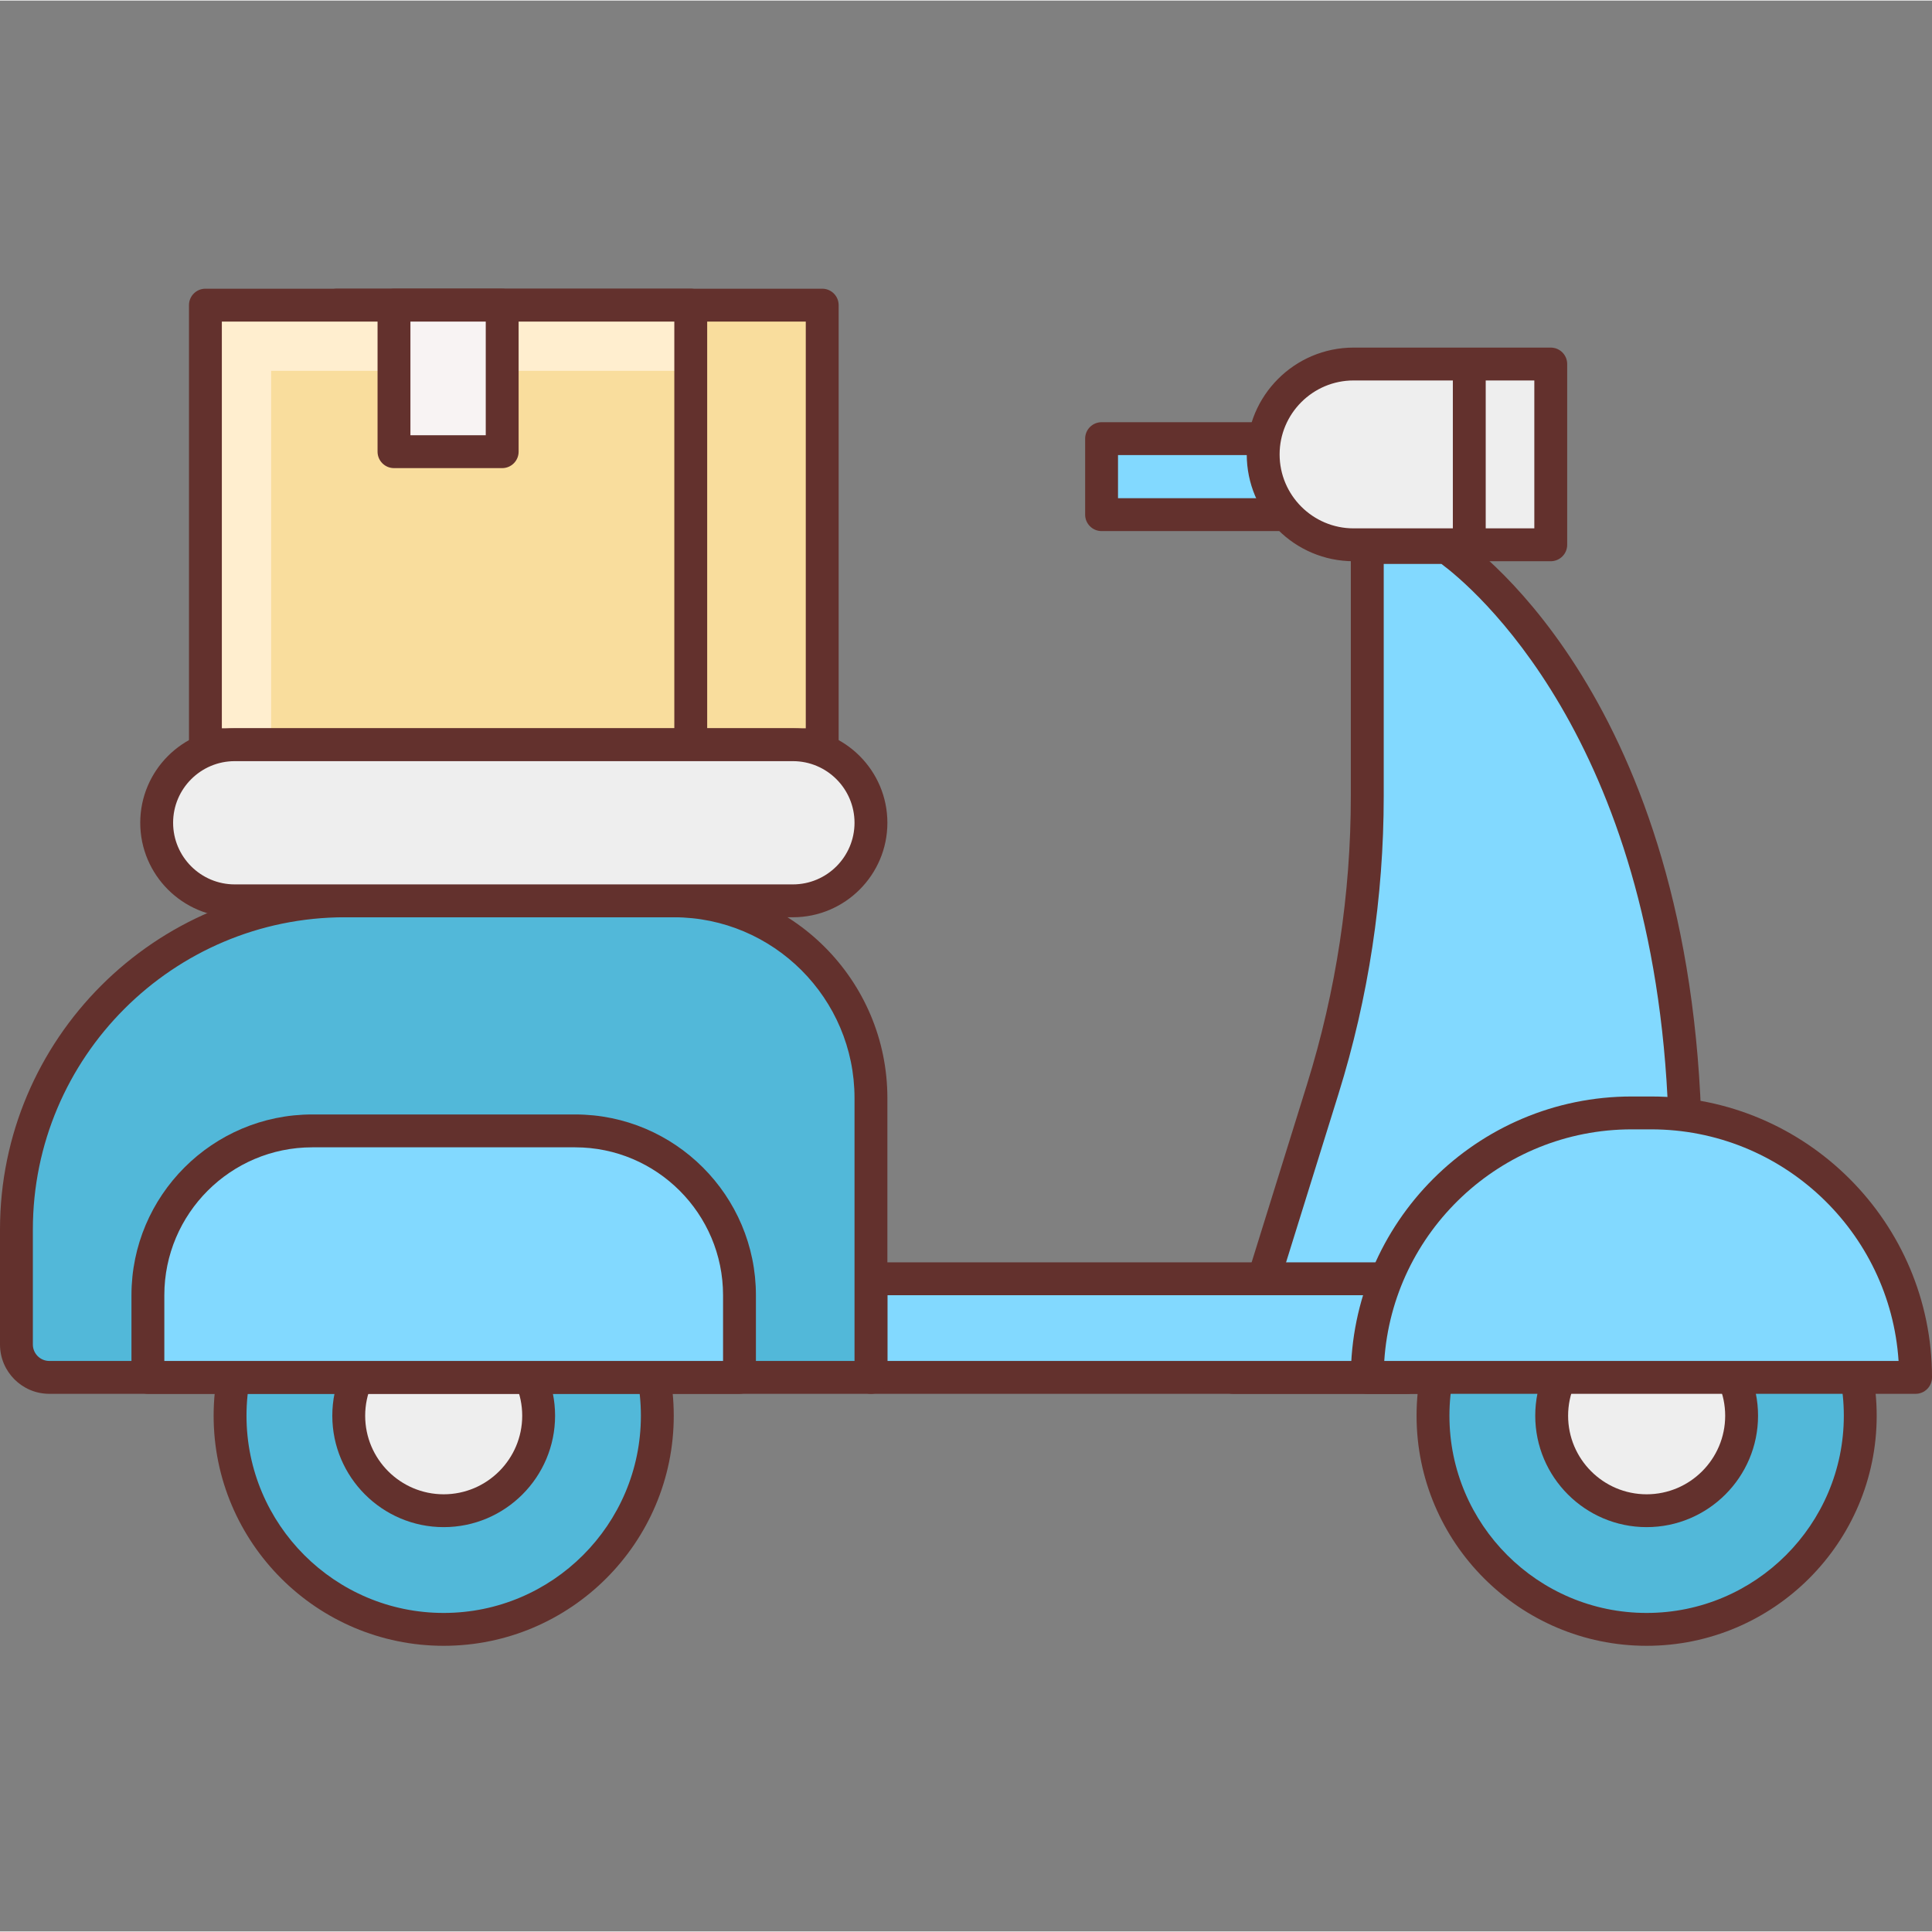 <svg height="470pt" viewBox="0 -70 470.272 470" width="470pt" xmlns="http://www.w3.org/2000/svg"><rect x="0" y="-70" width="470.272" height="470" fill="#808080" stroke="none"/><path d="m268.137 36.641h56v18.504h-56zm0 0" fill="#82d9ff"/><path d="m324.137 59.137h-56c-2.207 0-4-1.793-4-4v-18.504c0-2.207 1.793-4 4-4h56c2.207 0 4 1.793 4 4v18.504c0 2.215-1.793 4-4 4zm-52-8h48v-10.504h-48zm0 0" fill="#63312d"/><path d="m352.137 63.137s54.215 35.078 57.941 138.207v63.793h-109.941l21.832-70.168c7.184-23.09 10.84-47.129 10.84-71.312v-60.52zm0 0" fill="#82d9ff"/><path d="m410.07 269.137h-109.934c-1.273 0-2.473-.602-3.215-1.625-.762-1.031-.977-2.352-.602-3.559l21.832-70.168c7.07-22.715 10.656-46.305 10.656-70.129v-60.512c0-2.207 1.793-4 4-4h19.328c.773 0 1.52.223 2.168.641 2.289 1.48 56.008 37.406 59.766 141.422v63.938c0 2.207-1.781 3.992-4 3.992zm-104.496-8h100.504v-59.801c-3.324-92.129-48.23-129.016-55.207-134.199h-14.055v56.512c0 24.625-3.703 49.023-11.016 72.504zm0 0" fill="#63312d"/><path d="m82 4.137h118.137v107h-118.137zm0 0" fill="#f9dd9d"/><path d="m200.137 115.137h-118.137c-2.207 0-4-1.793-4-4v-107c0-2.207 1.793-4 4-4h118.137c2.207 0 4 1.793 4 4v107c0 2.215-1.793 4-4 4zm-114.137-8h110.137v-99h-110.137zm0 0" fill="#63312d"/><path d="m50 4.137h118.137v107h-118.137zm0 0" fill="#f9dd9d"/><path d="m66 20.137h102.137v-16h-118.137v107h16zm0 0" fill="#ffeecf"/><path d="m168.137 115.137h-118.137c-2.207 0-4-1.793-4-4v-107c0-2.207 1.793-4 4-4h118.137c2.207 0 4 1.793 4 4v107c0 2.215-1.793 4-4 4zm-114.137-8h110.137v-99h-110.137zm0 0" fill="#63312d"/><path d="m95.902 4.137h26.336v35.664h-26.336zm0 0" fill="#f8f3f3"/><path d="m122.238 43.809h-26.336c-2.207 0-4-1.793-4-4v-35.664c0-2.207 1.793-4 4-4h26.336c2.211 0 4 1.793 4 4v35.664c0 2.207-1.789 4-4 4zm-22.336-8h18.336v-27.664h-18.336zm0 0" fill="#63312d"/><path d="m212 241.137h130.465v24h-130.465zm0 0" fill="#82d9ff"/><path d="m342.473 269.137h-130.473c-2.207 0-4-1.793-4-4v-24c0-2.207 1.793-4 4-4h130.473c2.207 0 4 1.793 4 4v24c0 2.215-1.793 4-4 4zm-126.473-8h122.473v-16h-122.473zm0 0" fill="#63312d"/><path d="m452.809 274.473c0 28.719-23.281 52-52 52s-52-23.281-52-52 23.281-52 52-52 52 23.281 52 52zm0 0" fill="#52b8d9"/><path d="m423.922 274.473c0 12.766-10.348 23.113-23.113 23.113s-23.113-10.348-23.113-23.113 10.348-23.113 23.113-23.113 23.113 10.348 23.113 23.113zm0 0" fill="#eee"/><path d="m160 274.473c0 28.719-23.281 52-52 52s-52-23.281-52-52 23.281-52 52-52 52 23.281 52 52zm0 0" fill="#52b8d9"/><path d="m131.113 274.473c0 12.766-10.348 23.113-23.113 23.113s-23.113-10.348-23.113-23.113 10.348-23.113 23.113-23.113 23.113 10.348 23.113 23.113zm0 0" fill="#eee"/><g fill="#63312d"><path d="m400.809 330.473c-30.871 0-56-25.129-56-56s25.129-56 56-56 56 25.129 56 56-25.129 56-56 56zm0-104c-26.473 0-48 21.527-48 48s21.527 48 48 48 48-21.527 48-48-21.527-48-48-48zm0 0"/><path d="m400.809 301.586c-14.945 0-27.113-12.172-27.113-27.121 0-14.945 12.168-27.113 27.113-27.113 14.953 0 27.121 12.168 27.121 27.113 0 14.961-12.168 27.121-27.121 27.121zm0-46.227c-10.535 0-19.113 8.57-19.113 19.113 0 10.543 8.57 19.121 19.113 19.121 10.543 0 19.121-8.578 19.121-19.121 0-10.543-8.586-19.113-19.121-19.113zm0 0"/><path d="m108 330.473c-30.871 0-56-25.129-56-56s25.129-56 56-56 56 25.129 56 56-25.121 56-56 56zm0-104c-26.473 0-48 21.527-48 48s21.527 48 48 48 48-21.527 48-48-21.527-48-48-48zm0 0"/><path d="m108 301.586c-14.945 0-27.113-12.172-27.113-27.121 0-14.945 12.168-27.113 27.113-27.113s27.113 12.168 27.113 27.113c0 14.961-12.16 27.121-27.113 27.121zm0-46.227c-10.535 0-19.113 8.57-19.113 19.113 0 10.543 8.57 19.121 19.113 19.121s19.113-8.578 19.113-19.121c0-10.543-8.57-19.113-19.113-19.113zm0 0"/></g><path d="m212 265.137h-200c-4.414 0-8-3.586-8-8v-28c0-44.184 35.816-80 80-80h80c26.512 0 48 21.488 48 48zm0 0" fill="#52b8d9"/><path d="m212 269.137h-200c-6.617 0-12-5.383-12-12v-28c0-46.32 37.68-84 84-84h80c28.672 0 52 23.328 52 52v68c0 2.215-1.785 4-4 4zm-128-116c-41.902 0-76 34.094-76 76v28c0 2.199 1.801 4 4 4h196v-64c0-24.258-19.742-44-44-44zm0 0" fill="#63312d"/><path d="m180 265.137h-144v-20c0-22.09 17.91-40 40-40h64c22.09 0 40 17.91 40 40zm0 0" fill="#82d9ff"/><path d="m180 269.137h-144c-2.207 0-4-1.793-4-4v-20c0-24.258 19.742-44 44-44h64c24.258 0 44 19.742 44 44v20c0 2.215-1.785 4-4 4zm-140-8h136v-16c0-19.848-16.152-36-36-36h-64c-19.848 0-36 16.152-36 36zm0 0" fill="#63312d"/><path d="m466.273 265.137h-133.465c0-35.551 28.816-64.367 64.367-64.367h4.719c35.555 0 64.379 28.816 64.379 64.367zm0 0" fill="#82d9ff"/><path d="m466.273 269.137h-133.465c-2.207 0-4-1.793-4-4 0-37.703 30.672-68.375 68.375-68.375h4.719c37.699 0 68.371 30.672 68.371 68.375 0 2.215-1.793 4-4 4zm-129.328-8h125.191c-2.066-31.441-28.289-56.375-60.234-56.375h-4.719c-31.945.008-58.184 24.941-60.238 56.375zm0 0" fill="#63312d"/><path d="m377.473 62.473h-48c-12.152 0-22-9.848-22-22s9.848-22 22-22h48zm0 0" fill="#eee"/><path d="m377.473 66.473h-48c-14.336 0-26-11.664-26-26 0-14.336 11.664-26 26-26h48c2.207 0 4 1.793 4 4v44c0 2.207-1.793 4-4 4zm-48-44c-9.922 0-18 8.078-18 18 0 9.918 8.078 18 18 18h44v-36zm0 0" fill="#63312d"/><path d="m353.641 18.473h8v44h-8zm0 0" fill="#63312d"/><path d="m193 149.137h-135.863c-10.496 0-19-8.504-19-19 0-10.496 8.504-19 19-19h135.863c10.496 0 19 8.504 19 19 0 10.496-8.504 19-19 19zm0 0" fill="#eee"/><path d="m193 153.137h-135.863c-12.68 0-23-10.32-23-23 0-12.68 10.32-23 23-23h135.863c12.68 0 23 10.32 23 23 0 12.68-10.32 23-23 23zm-135.863-38c-8.273 0-15 6.727-15 15 0 8.27 6.727 15 15 15h135.863c8.273 0 15-6.73 15-15 0-8.273-6.727-15-15-15zm0 0" fill="#63312d"/></svg>